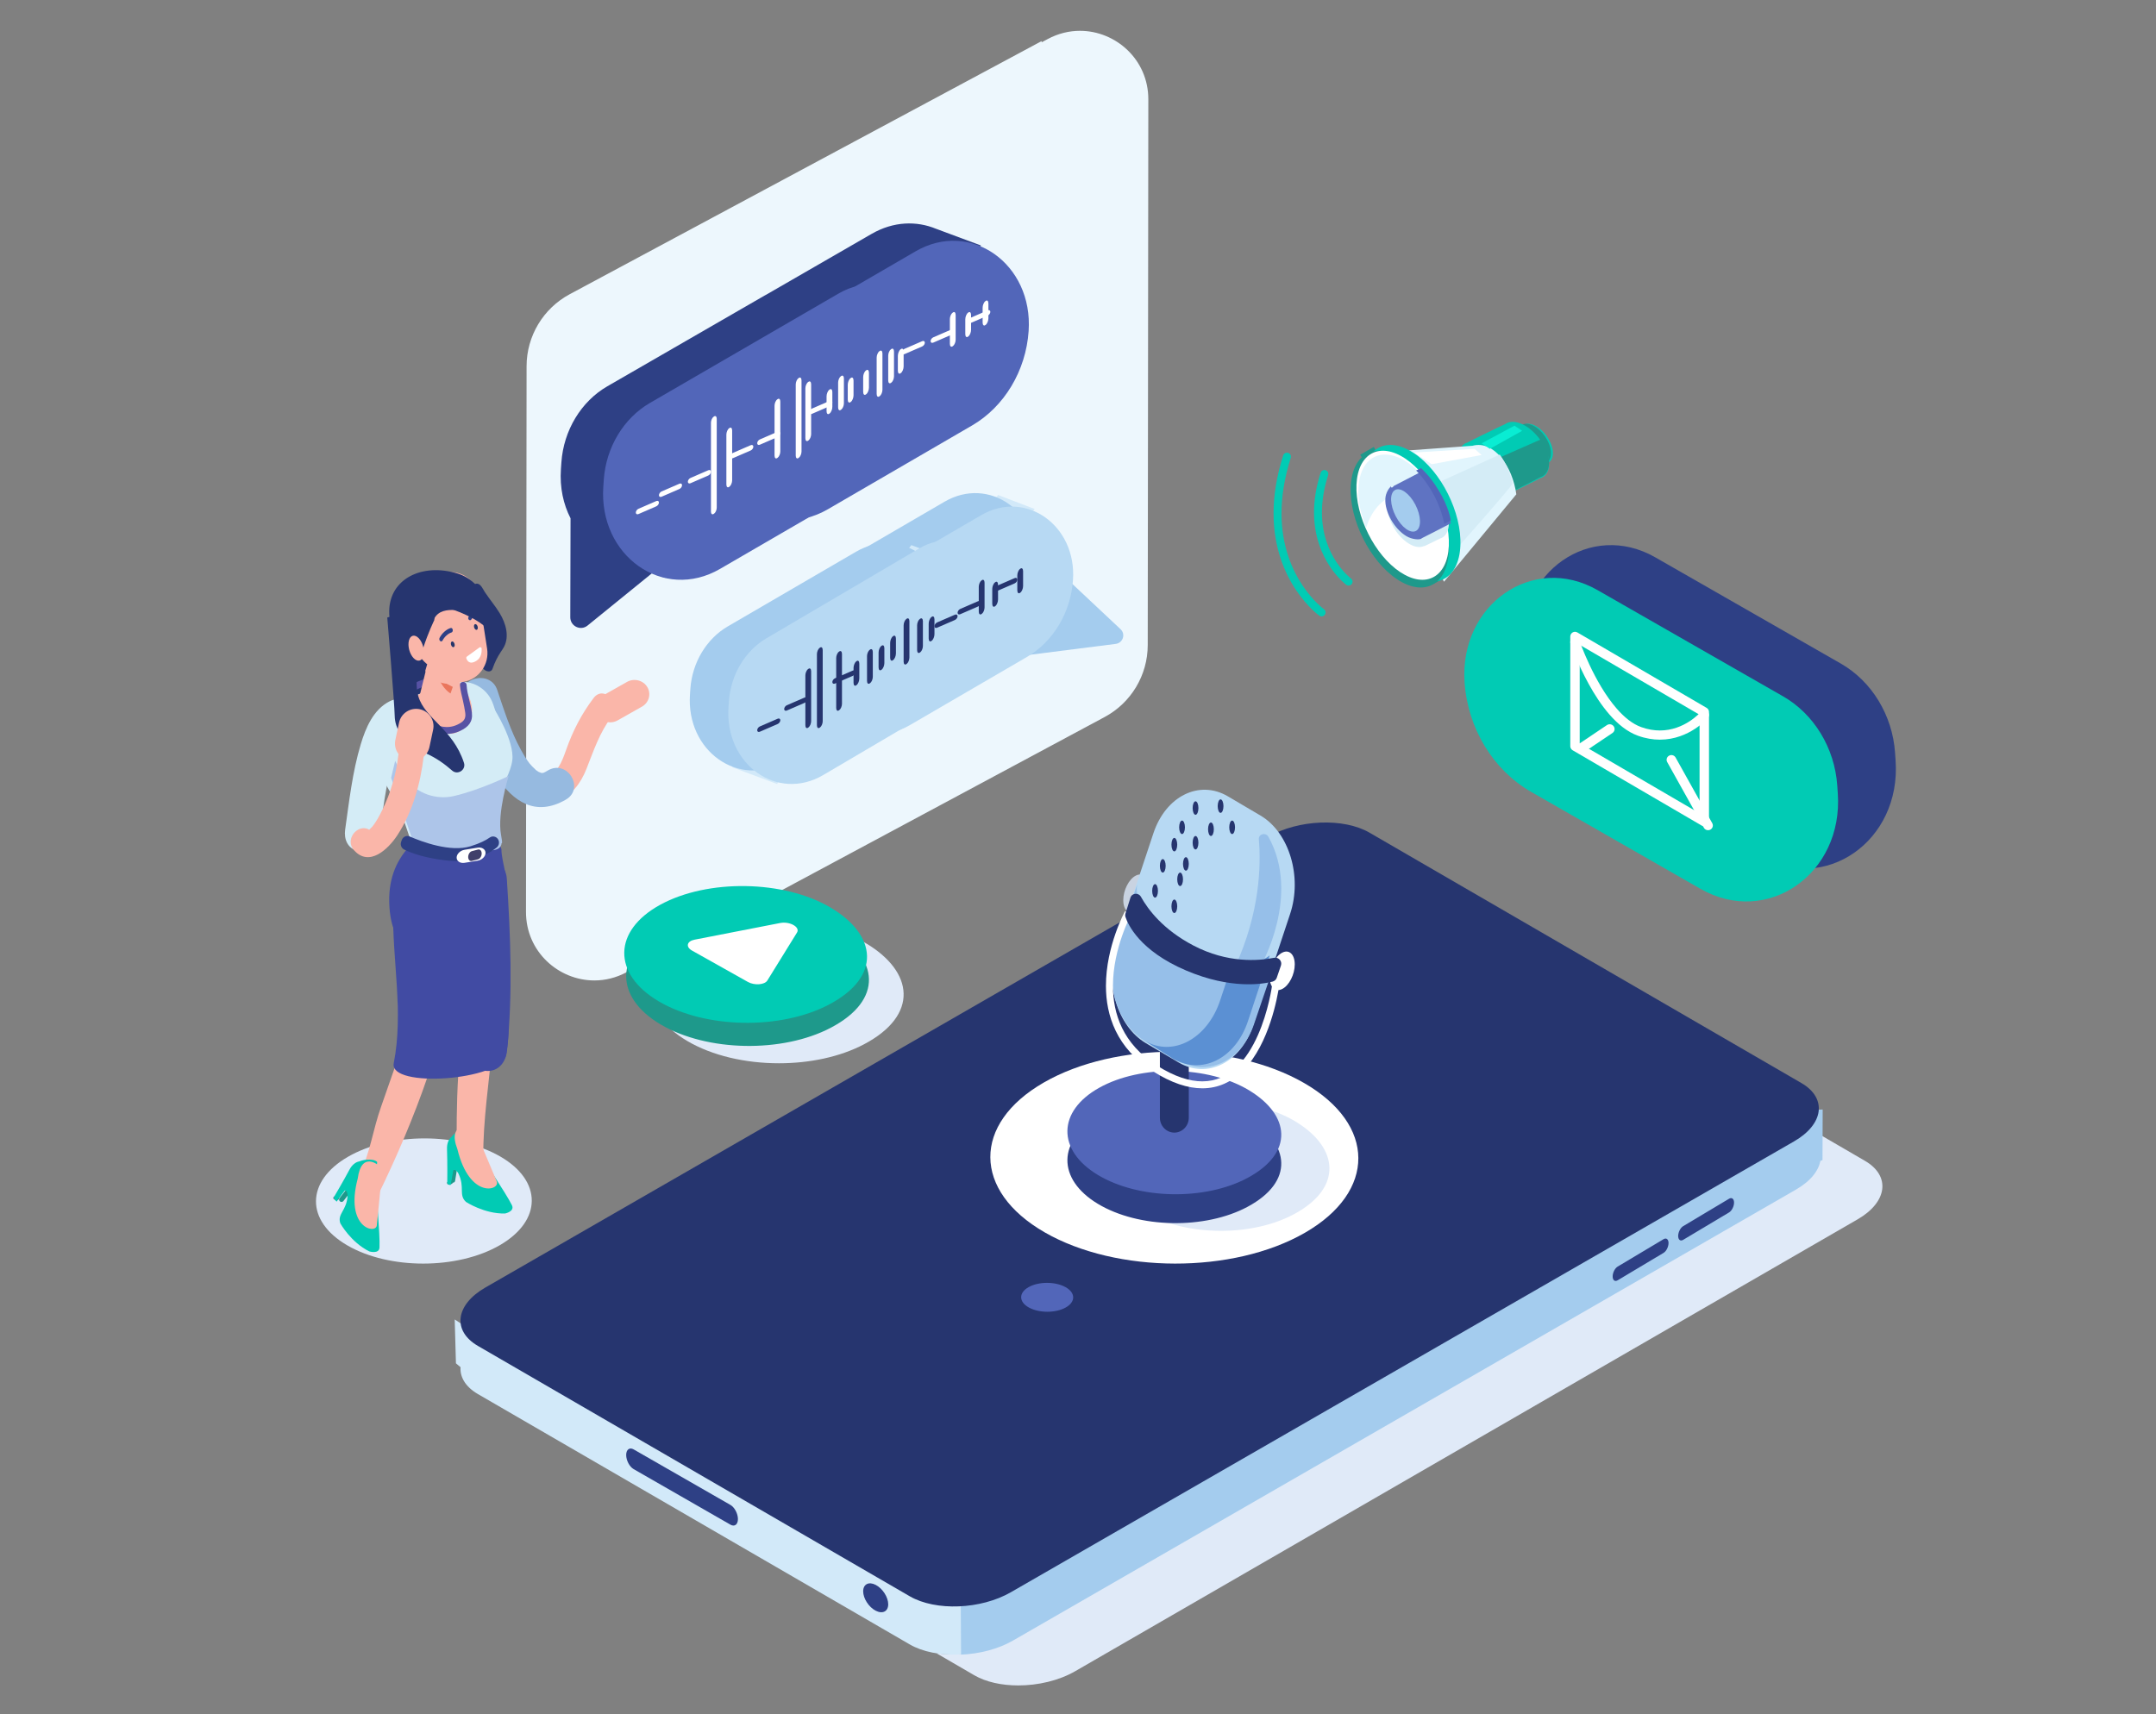<?xml version="1.0" encoding="UTF-8"?>
<svg width="1119px" height="890px" viewBox="0 0 1119 890" version="1.1" xmlns="http://www.w3.org/2000/svg" xmlns:xlink="http://www.w3.org/1999/xlink">
    <rect x="0" y="0" width="1119" height="890" fill="#808080" stroke="none"/>
    <title>AI</title>
    <g id="AI" stroke="none" stroke-width="1" fill="none" fill-rule="evenodd">
        <g id="ai" transform="translate(164, 16)" fill-rule="nonzero">
            <path d="M144.478,0 C125.909,0 108.978,14.913 109,35.555 L109.301,318.881 C109.318,334.508 117.914,348.863 131.678,356.248 L376.627,487.667 L376.627,487.034 L379.805,488.741 C385.256,491.663 390.961,493 396.524,493 C415.087,493 432.02,478.087 432,457.446 L431.694,174.119 C431.684,158.492 423.085,144.137 409.321,136.752 L164.376,5.334 L164.376,5.966 L161.194,4.259 C155.747,1.337 150.041,0 144.478,0" id="path5" fill="#EDF7FD" transform="translate(270.5, 246.5) scale(-1, 1) rotate(-180) translate(-270.5, -246.5)"></path>
            <path d="M660.687,323.888 L748.585,273.555 C783.165,253.751 822.753,281.286 819.849,323.117 L819.562,327.27 C818.207,346.685 807.484,364.306 791.436,373.497 L695.123,428.655 C661.651,447.824 623.325,421.172 626.147,380.682 L626.147,380.682 C627.799,356.829 640.975,335.18 660.687,323.888" id="path6" fill="#2E4085" transform="translate(723, 351) scale(-1, 1) rotate(-180) translate(-723, -351)"></path>
            <path d="M630.696,340.888 L718.584,290.555 C753.164,270.751 792.762,298.286 789.848,340.118 L789.561,344.27 C788.206,363.685 777.494,381.307 761.445,390.498 L665.122,445.655 C631.65,464.824 593.334,438.172 596.146,397.682 L596.146,397.682 C597.808,373.83 610.974,352.18 630.696,340.888" id="path7" fill="#01CBB4" transform="translate(693, 368) scale(-1, 1) rotate(-180) translate(-693, -368)"></path>
            <path d="M364.503,569 C355.945,569 347.765,570.74 341.666,574.289 L322,585.73 C324.605,585.372 327.305,585.193 330.045,585.193 C338.324,585.193 346.962,586.821 354.43,590.014 C354.43,590.015 354.43,590.015 354.44,590.015 C354.766,590.157 355.091,590.301 355.426,590.449 L355.426,590.45 C355.457,590.465 355.487,590.479 355.518,590.493 C355.518,590.494 355.518,590.494 355.528,590.495 C355.558,590.509 355.589,590.524 355.619,590.538 C355.619,590.539 355.619,590.54 355.619,590.541 C355.65,590.554 355.68,590.569 355.711,590.583 C355.721,590.584 355.721,590.585 355.721,590.586 C355.752,590.599 355.782,590.614 355.812,590.628 C355.812,590.629 355.812,590.63 355.823,590.632 C356.046,590.736 356.27,590.842 356.494,590.949 L356.494,590.949 C356.524,590.963 356.554,590.977 356.575,590.991 C356.585,590.994 356.585,590.996 356.595,590.998 C356.626,591.012 356.646,591.026 356.676,591.038 C356.687,591.041 356.687,591.043 356.697,591.046 C356.717,591.058 356.748,591.073 356.778,591.086 C356.778,591.089 356.788,591.091 356.788,591.094 C356.819,591.107 356.849,591.121 356.87,591.134 C356.88,591.136 356.88,591.139 356.89,591.141 C356.91,591.154 356.941,591.169 356.971,591.182 C356.971,591.184 356.981,591.187 356.981,591.19 C357.012,591.203 357.042,591.217 357.073,591.231 C357.073,591.232 357.073,591.233 357.073,591.234 C357.256,591.326 357.449,591.42 357.632,591.514 C357.632,591.517 357.642,591.52 357.642,591.522 C357.673,591.535 357.693,591.546 357.713,591.559 C357.723,591.564 357.734,591.569 357.744,591.574 C357.764,591.585 357.784,591.597 357.815,591.608 C357.825,591.614 357.835,591.619 357.845,591.625 C357.866,591.636 357.886,591.647 357.906,591.659 C357.917,591.664 357.927,591.67 357.937,591.675 C357.957,591.686 357.977,591.698 358.008,591.71 C358.018,591.716 358.028,591.721 358.038,591.726 C358.059,591.737 358.079,591.748 358.099,591.76 C358.11,591.766 358.12,591.773 358.14,591.78 C358.16,591.79 358.181,591.801 358.201,591.812 C358.211,591.818 358.221,591.824 358.232,591.83 C358.252,591.841 358.272,591.852 358.293,591.863 C358.303,591.868 358.313,591.873 358.323,591.878 C358.404,591.923 358.486,591.968 358.567,592.013 C358.577,592.014 358.577,592.015 358.577,592.016 C358.598,592.027 358.618,592.038 358.638,592.049 C358.648,592.057 358.658,592.063 358.679,592.07 C358.699,592.08 358.709,592.09 358.73,592.1 C358.75,592.108 358.76,592.115 358.77,592.122 C358.791,592.132 358.811,592.141 358.821,592.151 C358.841,592.16 358.852,592.168 358.872,592.177 C358.892,592.186 358.902,592.194 358.923,592.204 C358.933,592.213 358.953,592.221 358.963,592.23 C358.984,592.239 358.994,592.247 359.014,592.257 C359.035,592.267 359.045,592.276 359.065,592.284 C359.075,592.293 359.096,592.302 359.116,592.31 C359.126,592.32 359.146,592.329 359.157,592.338 C359.177,592.348 359.187,592.356 359.207,592.365 C359.228,592.375 359.238,592.383 359.258,592.393 C359.268,592.401 359.289,592.411 359.299,592.419 C359.319,592.429 359.339,592.439 359.36,592.448 C359.37,592.457 359.38,592.465 359.4,592.473 C359.421,592.485 359.441,592.497 359.461,592.51 C359.472,592.515 359.482,592.522 359.492,592.527 C359.522,592.545 359.553,592.564 359.583,592.582 L765.687,827.179 C774.174,832.079 778.535,838.366 778.545,844.333 C778.545,848.84 776.075,853.164 771.034,856.573 C771.979,857.363 772.833,858.173 773.605,859 L803.956,841.344 C817.372,833.54 815.665,819.948 800.144,810.985 L394.051,576.389 C385.584,571.502 374.769,569 364.503,569" id="path8" fill="#E0EAF8" transform="translate(567.5, 714) scale(-1, 1) rotate(-180) translate(-567.5, -714)"></path>
            <path d="M370,276 L415.068,281.722 C418.827,282.2 420.343,286.766 417.594,289.344 L380.671,324 L370,276" id="path9" fill="#A4CCEE" transform="translate(394.5, 300) scale(-1, 1) rotate(-180) translate(-394.5, -300)"></path>
            <polyline id="path10" fill="#D2E9F9" transform="translate(317, 303) scale(-1, 1) rotate(-180) translate(-317, -303)" points="373 357.756 354.028 365 261 249.7 284.276 241 373 357.756"></polyline>
            <path d="M350.038,279.957 L289.329,244.605 C265.442,230.694 238.095,250.034 240.105,279.416 L240.304,282.333 C241.237,295.969 248.641,308.347 259.726,314.802 L326.255,353.544 C349.376,367.007 375.848,348.288 373.898,319.848 L373.898,319.848 C372.753,303.095 363.66,287.888 350.038,279.957" id="path11" fill="#A4CCEE" transform="translate(307, 299) scale(-1, 1) rotate(-180) translate(-307, -299)"></path>
            <path d="M369.037,286.957 L308.329,251.604 C284.442,237.694 257.095,257.034 259.105,286.416 L259.304,289.332 C260.237,302.969 267.641,315.346 278.726,321.801 L345.254,360.543 C368.374,374.007 394.848,355.288 392.898,326.849 L392.898,326.849 C391.753,310.095 382.66,294.888 369.037,286.957" id="path12" fill="#B7D9F3" transform="translate(326, 306) scale(-1, 1) rotate(-180) translate(-326, -306)"></path>
            <polyline id="path13" fill="#D2E9F9" transform="translate(272, 329) scale(-1, 1) rotate(-180) translate(-272, -329)" points="328 383.756 309.019 391 216 275.7 239.276 267 328 383.756"></polyline>
            <path d="M304.036,305.957 L243.328,270.605 C219.441,256.694 192.095,276.034 194.105,305.416 L194.303,308.333 C195.237,321.969 202.64,334.347 213.726,340.802 L280.254,379.544 C303.374,393.007 329.844,374.288 327.899,345.848 L327.899,345.848 C326.752,329.095 317.657,313.888 304.036,305.957" id="path14" fill="#A4CCEE" transform="translate(261, 325) scale(-1, 1) rotate(-180) translate(-261, -325)"></path>
            <path d="M323.967,305.373 L263.297,269.652 C239.425,255.597 212.096,275.138 214.104,304.827 L214.303,307.774 C215.236,321.553 222.635,334.059 233.714,340.582 L313.165,387.329 C336.272,400.933 349.758,374.418 347.815,345.681 L347.815,345.681 C346.669,328.753 337.578,313.388 323.967,305.373" id="path15" fill="#B7D9F3" transform="translate(281, 328) scale(-1, 1) rotate(-180) translate(-281, -328)"></path>
            <path d="M72.641,685.225 L72,708 L101,688.945 C101,688.945 92.807,668.299 91.922,669.018 C91.036,669.738 72.641,685.225 72.641,685.225" id="path16" fill="#D2E9F9" transform="translate(86.5, 688.5) scale(-1, 1) rotate(-180) translate(-86.5, -688.5)"></path>
            <path d="M308.197,441.278 L84.052,571.261 C70.626,579.047 72.332,592.608 87.863,601.552 L494.369,835.628 C509.905,844.571 533.378,845.509 546.808,837.722 L770.951,707.74 C784.371,699.954 782.672,686.392 767.135,677.448 L360.626,443.372 C345.099,434.429 321.625,433.491 308.197,441.278" id="path17" fill="#D2E9F9" transform="translate(427.5, 639.5) scale(-1, 1) rotate(-180) translate(-427.5, -639.5)"></path>
            <path d="M334,565.801 L495.492,835.627 C511.021,844.571 534.484,845.509 547.908,837.722 L771.955,707.723 C785.369,699.936 783.671,686.372 768.141,677.428 L361.806,443.322 C354.048,438.849 344.3,436.379 334.816,436 L334,565.801" id="path18" fill="#A4CCEE" transform="translate(557.5, 639.5) scale(-1, 1) rotate(-180) translate(-557.5, -639.5)"></path>
            <polyline id="path19" fill="#A4CCEE" transform="translate(646, 613) scale(-1, 1) rotate(-180) translate(-646, -613)" points="510 600.639 551.52 656.689 782 666 781.908 639.712 529.91 560 510 600.639"></polyline>
            <path d="M297,810.123 C296.994,806.425 294.078,804.94 290.489,806.805 C286.898,808.671 283.994,813.181 284,816.877 C284.006,820.575 286.922,822.06 290.511,820.195 C294.101,818.329 297.005,813.82 297,810.123" id="path20" fill="#2E4085" transform="translate(290.5, 813.5) scale(-1, 1) rotate(-180) translate(-290.5, -813.5)"></path>
            <path d="M308.196,416.277 L84.052,546.261 C70.626,554.047 72.331,567.608 87.863,576.552 L494.37,810.628 C509.896,819.571 533.378,820.509 546.798,812.722 L770.951,682.739 C784.371,674.953 782.672,661.392 767.135,652.447 L360.627,418.372 C345.099,409.429 321.624,408.492 308.196,416.277" id="path21" fill="#26356F" transform="translate(427.5, 614.5) scale(-1, 1) rotate(-180) translate(-427.5, -614.5)"></path>
            <path d="M215.122,736.459 L164.863,765.308 C162.733,766.529 160.996,769.831 161,772.646 L161,772.646 C161.004,775.46 162.75,776.763 164.878,775.541 L215.137,746.693 C217.267,745.472 219.005,742.169 219,739.354 C218.996,736.54 217.251,735.237 215.122,736.459" id="path22" fill="#2E4085" transform="translate(190, 756) scale(-1, 1) rotate(-180) translate(-190, -756)"></path>
            <path d="M709.563,606.316 L733.417,620.566 C734.832,621.411 736,623.704 736,625.662 C736,627.619 734.852,628.529 733.437,627.684 L709.583,613.434 C708.168,612.589 707,610.296 707,608.338 C707,606.381 708.158,605.471 709.563,606.316" id="path23" fill="#2E4085" transform="translate(721.5, 617) scale(-1, 1) rotate(-180) translate(-721.5, -617)"></path>
            <path d="M675.564,627.316 L699.417,641.566 C700.832,642.411 701.99,644.705 702,646.662 C702,648.619 700.842,649.529 699.427,648.684 L675.573,634.435 C674.158,633.589 673,631.296 673,629.338 C672.99,627.38 674.148,626.471 675.564,627.316" id="path24" fill="#2E4085" transform="translate(687.5, 638) scale(-1, 1) rotate(-180) translate(-687.5, -638)"></path>
            <path d="M513.24,545.988 C476.058,524.576 415.596,524.685 378.187,546.231 C340.77,567.777 340.58,602.601 377.764,624.012 C414.935,645.424 475.408,645.315 512.817,623.769 C550.225,602.223 550.421,567.399 513.24,545.988" id="path28" fill="#FFFFFF" transform="translate(445.5, 585) scale(-1, 1) rotate(-180) translate(-445.5, -585)"></path>
            <path d="M389.078,652.18 C383.818,649.26 375.271,649.275 369.979,652.214 C364.698,655.152 364.667,659.9 369.927,662.819 C375.177,665.739 383.723,665.725 389.015,662.787 C394.307,659.849 394.328,655.1 389.078,652.18" id="path32" fill="#5266B9" transform="translate(379.5, 657.5) scale(-1, 1) rotate(-180) translate(-379.5, -657.5)"></path>
            <path d="M144.092,398.62 C137.823,390.329 133.341,381.654 129.868,371.808 C127.387,364.776 125.395,359.704 118.443,356.448 C110.676,352.811 117.42,341.064 125.148,344.684 C132.697,348.22 137.328,354.098 140.39,361.857 C144.175,371.455 147.183,380.649 153.486,388.986 C158.662,395.832 149.326,405.543 144.092,398.62" id="path33" fill="#FAB6A9" transform="translate(135, 372.5) scale(-1, 1) rotate(-180) translate(-135, -372.5)"></path>
            <path d="M171.957,355.321 L171.957,355.321 C169.823,358.853 165.09,360.054 161.438,357.989 L148.801,350.847 C145.153,348.784 143.911,344.209 146.043,340.679 L146.044,340.679 C148.177,337.147 152.91,335.946 156.562,338.011 L169.198,345.153 C172.848,347.216 174.089,351.791 171.957,355.321" id="path34" fill="#FAB6A9" transform="translate(159, 348) scale(-1, 1) rotate(-180) translate(-159, -348)"></path>
            <path d="M55.648,575 C41.376,575 27.134,578.147 16.278,584.447 C-5.523,597.1 -5.411,617.678 16.526,630.41 C27.541,636.802 41.961,640 56.352,640 C70.623,640 84.866,636.853 95.721,630.553 C117.522,617.9 117.412,597.323 95.474,584.591 C84.459,578.199 70.039,575 55.648,575" id="path35" fill="#E0EAF8" transform="translate(56, 607.5) scale(-1, 1) rotate(-180) translate(-56, -607.5)"></path>
            <path d="M69.357,597.045 L70.299,597.311 C70.836,597.463 71.127,597.958 70.947,598.41 C70.766,598.861 70.179,599.107 69.643,598.955 L68.701,598.688 C68.164,598.536 67.873,598.042 68.053,597.59 L68.053,597.59 C68.234,597.138 68.821,596.893 69.357,597.045" id="path36" fill="#1e998b" transform="translate(69.5, 598) scale(-1, 1) rotate(-180) translate(-69.5, -598)"></path>
            <path d="M72.2,591.912 L72.986,596.75 C73.082,597.337 72.667,597.894 72.066,597.987 C71.465,598.08 70.895,597.676 70.8,597.088 L70.014,592.25 C69.918,591.663 70.332,591.106 70.933,591.013 C71.534,590.92 72.105,591.324 72.2,591.912" id="path37" fill="#1e998b" transform="translate(71.5, 594.5) scale(-1, 1) rotate(-180) translate(-71.5, -594.5)"></path>
            <path d="M68.008,603.412 C68.269,596.429 68.142,586.131 68.142,586.131 C68.412,585.003 69.042,584.66 69.926,584.871 L71.266,592.374 C71.731,593.376 73.357,591.95 73.946,590.718 C77.434,583.425 73.875,579.754 77.837,576.028 C77.837,576.028 87.429,569.73 98.133,570.009 C98.133,570.009 103.316,571.046 101.681,574.349 C98.463,580.847 85.745,599.514 83.362,603.809 L82.589,604.194 L78.503,613.802 C76.528,614.723 72.18,612.27 70.263,609.685 C68.829,608.564 67.901,606.311 68.008,603.412" id="path38" fill="#01CBB4" transform="translate(85, 592) scale(-1, 1) rotate(-180) translate(-85, -592)"></path>
            <path d="M79.925,600.789 L83.823,596.281 C83.823,596.281 92.285,576.521 93.856,572.592 C95.679,568.03 79.762,563.245 73.405,589.385 C68.002,603.515 79.925,600.789 79.925,600.789" id="path39" fill="#FAB6A9" transform="translate(83, 585) scale(-1, 1) rotate(-180) translate(-83, -585)"></path>
            <path d="M79.081,580.437 C79.506,551.433 77.474,523.066 74.771,494.158 C73.242,477.793 73,463.249 73,449.093 C73,437.771 87.063,428.903 86.872,440.308 C86.6,456.517 89.832,479.094 91.511,496.524 C94.333,525.826 97.39,551.032 96.959,580.437 C96.793,591.838 78.914,591.871 79.081,580.437" id="path40" fill="#FAB6A9" transform="translate(85, 512) scale(-1, 1) rotate(-180) translate(-85, -512)"></path>
            <path d="M79.029,529.866 C80.993,500.1 82.176,470.276 79.143,440.541 C78.566,434.872 84.156,430 89.148,430 C95.038,430 98.573,434.856 99.153,440.541 C102.186,470.276 101.002,500.101 99.038,529.866 C98.15,543.326 78.134,543.43 79.029,529.866" id="path41" fill="#414BA3" transform="translate(90, 485) scale(-1, 1) rotate(-180) translate(-90, -485)"></path>
            <path d="M95.329,339.704 C98.546,334.414 100.467,327.678 97.596,322.206 C97.069,321.2 96.398,320.275 95.772,319.324 C94.137,316.834 92.812,314.156 91.835,311.363 C91.667,310.883 91.5,310.382 91.144,310.01 C90.321,309.152 88.815,309.331 87.817,309.992 C86.82,310.653 86.146,311.67 85.305,312.509 C82.801,315.01 46.927,284.69 44.372,287.141 C40.911,290.463 42.216,335.535 42.359,340.248 C42.543,346.258 73.593,344.14 77.717,348.64 C78.524,349.522 79.456,350.305 80.139,351.279 L80.139,351.279 C81.13,352.693 81.748,355.416 83.953,354.946 C85.722,354.569 86.842,351.818 87.686,350.542 C90.126,346.858 93.032,343.479 95.329,339.704" id="path42" fill="#26356F" transform="translate(70.5, 321) scale(-1, 1) rotate(-180) translate(-70.5, -321)"></path>
            <path d="M45.996,334.534 C52.322,341.083 64.568,343.608 73.297,343.486 C75.567,343.454 75.568,346.963 73.297,346.995 C63.553,347.131 50.524,344.286 43.501,337.014 C41.928,335.386 44.42,332.901 45.996,334.534" id="path43" fill="#5752A4" transform="translate(59, 340.5) scale(-1, 1) rotate(-180) translate(-59, -340.5)"></path>
            <path d="M76.501,392.199 C83.245,372.296 98.106,321.769 129.628,339.836 C139.7,345.607 130.56,360.87 120.45,355.075 C118.38,353.889 117.95,353.384 116.218,353.909 C118.333,353.268 115.417,354.317 115.417,354.317 C116.948,353.358 114.05,355.278 113.807,355.462 C114.797,354.712 112.365,356.952 112.124,357.203 C111.941,357.393 110.544,359.03 110.909,358.568 C109.166,360.774 107.732,363.25 106.386,365.697 C100.971,375.545 97.617,386.328 94.039,396.891 C90.398,407.632 72.831,403.032 76.501,392.199" id="path44" fill="#96BAE0" transform="translate(105, 369.5) scale(-1, 1) rotate(-180) translate(-105, -369.5)"></path>
            <path d="M43.209,600.45 C42.197,581.875 42.273,563.242 42.599,544.647 C42.724,537.607 42.898,530.568 43.125,523.531 C43.189,521.559 43.168,519.557 43.331,517.59 C43.594,514.426 42.798,517.528 43.672,518.025 C42.288,517.238 41.013,510.157 40.516,508.709 C38.343,502.359 36.134,496.023 33.878,489.702 C29.345,477.009 28.356,465.985 22.409,453.869 C17.397,443.656 26.982,432.888 32.017,443.148 C41.781,463.042 50.898,484.436 58.046,505.378 C59.533,509.733 61.069,513.502 60.998,518.121 C60.841,528.323 60.369,538.524 60.22,548.729 C59.97,565.966 59.958,583.232 60.896,600.45 C61.518,611.867 43.829,611.833 43.209,600.45" id="path45" fill="#FAB6A9" transform="translate(41, 524) scale(-1, 1) rotate(-180) translate(-41, -524)"></path>
            <path d="M38.15,427.753 C39.925,403.217 55.658,400.743 71.538,409.888 C81.338,415.532 94.236,423.091 98.248,434.288 C100.737,441.232 96.249,451.132 96.249,458.133 C96.249,458.133 87.416,485.261 71.538,476.117 C55.658,466.972 36.089,456.242 38.15,427.753" id="path46" fill="#414BA3" transform="translate(68.5, 441.5) scale(-1, 1) rotate(-180) translate(-68.5, -441.5)"></path>
            <path d="M92.479,428 C92.479,428 103.118,411.375 101.903,401.346 C101.13,394.964 96.502,387.789 95.825,385.746 C90.289,369.024 93.347,363.961 92.749,359.333 C92.749,359.333 89.06,343.43 49.579,358.463 L33,406.903 L92.479,428" id="path47" fill="#D4ECF6" transform="translate(67.5, 390) scale(-1, 1) rotate(-180) translate(-67.5, -390)"></path>
            <path d="M32.964,377.714 C31.491,378.611 31.126,381.009 31.126,381.009 C30.107,389.76 25.263,393.735 34.85,408.714 C36.391,411.122 57.36,421.914 73.122,424.743 C80.761,426.113 88.314,421.891 91.397,414.816 C93.199,410.678 94.945,402.495 94.945,402.492 C95.695,386.423 88.528,407.522 87.39,398.649 C87.428,398.864 87.484,399.081 87.515,399.294 C87.515,399.294 85.562,384.306 84.08,372.701 C83.164,365.463 82.514,360.226 82.453,359.491 L82.448,359.401 L55.114,338 L40.728,363.794 L32.964,377.714" id="path48" fill="#D4ECF6" transform="translate(62, 381.5) scale(-1, 1) rotate(-180) translate(-62, -381.5)"></path>
            <path d="M74.327,365 C74.327,365 88.041,350.725 76.149,340.606 C64.255,330.487 44,353.103 44,353.103 C54.634,359.813 64.855,364.368 74.327,365" id="path49" fill="#FAB6A9" transform="translate(62.5, 351.5) scale(-1, 1) rotate(-180) translate(-62.5, -351.5)"></path>
            <path d="M69.22,323.32 L76,351 L59.6,345.507 L54.085,322.905 C52.908,319.22 64.314,309.184 69.22,323.32" id="path50" fill="#FAB6A9" transform="translate(65, 333.5) scale(-1, 1) rotate(-180) translate(-65, -333.5)"></path>
            <path d="M71,340.392 L64,344 C64,344 66.383,338.964 69.847,337 L71,340.392" id="path51" fill="#EA765D" transform="translate(67.5, 340.5) scale(-1, 1) rotate(-180) translate(-67.5, -340.5)"></path>
            <path d="M9.836,605.173 L10.802,605.015 C11.353,604.925 11.884,605.259 11.984,605.757 C12.083,606.255 11.714,606.737 11.164,606.827 L10.198,606.985 C9.648,607.075 9.116,606.741 9.016,606.243 C8.917,605.744 9.286,605.263 9.836,605.173" id="path52" fill="#BC2A73" transform="translate(10.5, 606) scale(-1, 1) rotate(-180) translate(-10.5, -606)"></path>
            <path d="M14.245,601.483 L17.737,605.977 C18.161,606.522 18.062,607.314 17.517,607.737 C16.972,608.161 16.179,608.062 15.755,607.517 L12.263,603.023 C11.839,602.478 11.938,601.686 12.483,601.263 C13.028,600.839 13.821,600.938 14.245,601.483" id="path53" fill="#1e998b" transform="translate(15, 604.5) scale(-1, 1) rotate(-180) translate(-15, -604.5)"></path>
            <path d="M17.368,628.754 C14.169,622.696 9,614 9,614 L10.699,612.156 L14.836,617.853 C15.74,618.489 16.483,616.52 16.401,615.198 C15.913,607.373 10.955,605.909 12.639,600.895 C12.639,600.895 18.055,591.073 27.687,586.327 C27.687,586.327 32.792,584.795 32.964,588.365 C33.301,595.388 31.184,617.182 31.18,621.942 L30.683,622.63 L31.777,632.702 C30.477,634.403 25.416,634.344 22.447,633.038 C20.624,632.754 18.695,631.269 17.368,628.754" id="path54" fill="#01CBB4" transform="translate(21, 610) scale(-1, 1) rotate(-180) translate(-21, -610)"></path>
            <path d="M32.727,619.786 L34,614.03 C34,614.03 32.06,592.96 31.576,588.824 C31.014,584.023 14.878,587.58 21.663,613.123 C23.616,627.878 32.727,619.786 32.727,619.786" id="path55" fill="#FAB6A9" transform="translate(27, 604.5) scale(-1, 1) rotate(-180) translate(-27, -604.5)"></path>
            <path d="M41.104,427 C42.417,424.029 44.29,420.974 46.537,417.918 C52.32,410.055 62.296,406.517 71.825,408.786 C85.816,412.117 100,419.175 100,419.175 C100,419.175 93.942,399.836 96.055,388.565 C97.035,383.339 96.331,384.305 96.331,384.305 C96.033,379.311 87.749,380.681 87.749,380.681 C70.037,375.21 50.477,384.843 50.477,384.843 L39,418.23 L41.104,427" id="path56" fill="#ADC5E9" transform="translate(69.5, 403) scale(-1, 1) rotate(-180) translate(-69.5, -403)"></path>
            <path d="M94.949,428.127 L94.949,428.127 C95.157,426.949 94.72,425.758 93.808,425.022 C90.517,422.367 81.713,416.714 67.878,418.265 C56.035,419.593 49.103,422.284 45.765,423.956 C44.326,424.676 43.639,426.394 44.189,427.947 L44.526,428.898 C45.132,430.609 46.989,431.457 48.612,430.75 C54.873,428.023 69.781,422.419 80.247,425.667 C85.073,427.165 88.176,428.757 90.17,430.185 C92.011,431.503 94.543,430.407 94.949,428.127" id="path57" fill="#2E4085" transform="translate(69.5, 424.5) scale(-1, 1) rotate(-180) translate(-69.5, -424.5)"></path>
            <path d="M77.104,424.065 L83.896,425.17 C86.153,425.538 88,427.36 88,429.22 C88,431.081 86.153,432.302 83.896,431.935 L77.104,430.83 C74.847,430.462 73,428.64 73,426.78 C73,424.919 74.847,423.698 77.104,424.065" id="path58" fill="#FFFFFF" transform="translate(80.5, 428) scale(-1, 1) rotate(-180) translate(-80.5, -428)"></path>
            <path d="M80.915,425.049 L84.085,425.878 C85.138,426.154 86,427.521 86,428.916 C86,430.311 85.138,431.226 84.085,430.951 L80.915,430.122 C79.862,429.846 79,428.479 79,427.084 C79,425.689 79.862,424.774 80.915,425.049" id="path59" fill="#403F6A" transform="translate(82.5, 428) scale(-1, 1) rotate(-180) translate(-82.5, -428)"></path>
            <path d="M74.734,363.308 C74.887,360.589 75.74,357.843 76.292,355.191 C76.724,353.112 77.204,351.015 77.478,348.907 C77.9,345.661 76.581,344.332 73.467,342.831 C63.334,337.95 52.811,348.208 45.968,354.71 C44.348,356.249 41.911,353.768 43.536,352.224 C51.567,344.595 62.979,333.994 74.823,339.548 C79.07,341.539 81.483,344.237 80.919,348.956 C80.346,353.75 78.443,358.504 78.172,363.308 C78.046,365.557 74.607,365.571 74.734,363.308" id="path60" fill="#5752A4" transform="translate(62, 351.5) scale(-1, 1) rotate(-180) translate(-62, -351.5)"></path>
            <path d="M71.319,281.187 L76.534,282.03 C84.565,283.331 90.093,291.091 88.817,299.275 L84.604,326.297 C83.327,334.482 75.712,340.113 67.68,338.813 L62.466,337.97 C54.434,336.669 48.907,328.909 50.183,320.725 L54.396,293.703 C55.672,285.518 63.288,279.887 71.319,281.187" id="path61" fill="#FAB6A9" transform="translate(69.5, 310) scale(-1, 1) rotate(-180) translate(-69.5, -310)"></path>
            <path d="M61.363,307.853 C65.855,316.186 78.45,309.685 83.9,313.057 C89.815,316.718 86.375,322.798 81.014,327.214 C78.134,329.585 74.714,331.393 68.375,332.471 C50.626,335.491 35.385,325.4 38.378,306.78 C38.378,306.78 40.846,280.884 56.503,280 L57.721,284.158 C57.721,284.158 47.307,291.881 55.384,299.095 C57.27,300.779 57.361,300.836 56.564,303.874 C55.759,306.948 59.852,305.05 61.363,307.853" id="path62" fill="#26356F" transform="translate(62.5, 306.5) scale(-1, 1) rotate(-180) translate(-62.5, -306.5)"></path>
            <path d="M84.843,327.863 L78.324,323.126 C78.056,322.931 77.931,322.567 78.038,322.238 C78.421,321.061 79.682,318.666 83.294,320.955 C85.824,322.56 86.076,325.549 85.985,327.268 C85.952,327.875 85.311,328.203 84.843,327.863" id="path63" fill="#FFFFFF" transform="translate(82, 324) scale(-1, 1) rotate(-180) translate(-82, -324)"></path>
            <path d="M70.069,318.357 C70.269,317.532 70.849,316.928 71.363,317.007 C71.878,317.086 72.132,317.819 71.932,318.643 C71.731,319.468 71.151,320.072 70.636,319.993 C70.122,319.914 69.868,319.181 70.069,318.357" id="path64" fill="#26366A" transform="translate(71, 318.5) scale(-1, 1) rotate(-180) translate(-71, -318.5)"></path>
            <path d="M82.069,309.357 C82.27,308.532 82.848,307.928 83.363,308.007 C83.877,308.086 84.132,308.818 83.931,309.643 C83.73,310.468 83.151,311.071 82.637,310.993 C82.123,310.914 81.868,310.181 82.069,309.357" id="path65" fill="#26366A" transform="translate(83, 309.5) scale(-1, 1) rotate(-180) translate(-83, -309.5)"></path>
            <path d="M70.27,314.614 C68.605,314.159 66.636,312.352 65.717,310.53 C65.061,309.228 63.502,310.575 64.158,311.873 C65.344,314.225 67.769,316.384 69.913,316.97 C71.098,317.293 71.455,314.937 70.27,314.614" id="path66" fill="#2E4085" transform="translate(67.5, 313.5) scale(-1, 1) rotate(-180) translate(-67.5, -313.5)"></path>
            <path d="M85.29,303.788 C83.679,303.517 81.661,302.069 80.678,300.454 C79.979,299.308 78.48,300.557 79.183,301.709 C80.449,303.787 82.859,305.636 84.947,305.988 C86.093,306.182 86.443,303.983 85.29,303.788" id="path67" fill="#2E4085" transform="translate(82.5, 303) scale(-1, 1) rotate(-180) translate(-82.5, -303)"></path>
            <path d="M40.025,527.941 C39.569,501.298 45.564,474.473 40.36,448.029 C37.766,434.856 96.018,439.037 98.624,452.276 C104.253,480.879 90.761,508.714 91.253,537.475 C91.483,550.965 40.256,541.433 40.025,527.941" id="path68" fill="#414BA3" transform="translate(70, 492) scale(-1, 1) rotate(-180) translate(-70, -492)"></path>
            <path d="M92.159,290 C92.159,290 90.187,298.652 66.716,305.998 C43.243,313.345 65.651,306.34 65.651,306.34 L85.785,315 C85.785,315 95.932,307.319 92.159,290" id="path69" fill="#26356F" transform="translate(74.5, 302.5) scale(-1, 1) rotate(-180) translate(-74.5, -302.5)"></path>
            <path d="M38.283,424.943 C29.773,420.683 25.773,411.07 23.225,402.575 C18.917,388.214 17.218,373.018 15.132,358.234 C14.461,353.472 16.308,348.663 21.458,347.27 C25.691,346.126 31.921,348.697 32.599,353.496 C34.534,367.219 36.251,381.142 39.781,394.58 C40.843,398.62 42.27,402.938 43.567,405.31 C43.998,406.098 44.47,406.855 44.962,407.607 C45.996,409.185 43.987,406.526 45.28,407.983 C45.707,408.465 46.194,408.896 46.687,409.311 C44.838,407.755 46.86,409.268 47.425,409.551 C57.817,414.754 48.661,430.139 38.283,424.943" id="path70" fill="#D4ECF6" transform="translate(33.5, 386.5) scale(-1, 1) rotate(-180) translate(-33.5, -386.5)"></path>
            <path d="M61.387,376.038 C61.387,376.038 48.859,350.652 53.133,336.469 C56.667,324.745 71.032,319.643 76.799,302.011 C77.999,298.342 73.551,295.414 70.666,297.958 C67.038,301.158 62.436,304.534 57.249,306.797 C44.57,312.332 40.957,320.149 40.86,326.369 C40.763,332.59 37,377.41 37,377.41 L62.232,385 L61.387,376.038" id="path71" fill="#26356F" transform="translate(57, 341) scale(-1, 1) rotate(-180) translate(-57, -341)"></path>
            <path d="M48.166,352.193 L48.166,352.193 C53.028,351.174 57.847,354.288 58.875,359.113 L60.805,368.176 C61.833,373.003 58.696,377.787 53.834,378.806 L53.834,378.806 C48.972,379.827 44.153,376.713 43.125,371.888 L41.195,362.824 C40.167,357.997 43.304,353.214 48.166,352.193" id="path72" fill="#FAB6A9" transform="translate(51, 365.5) scale(-1, 1) rotate(-180) translate(-51, -365.5)"></path>
            <path d="M51.38,314.698 C53.561,313.082 55.608,314.368 55.951,317.573 C56.293,320.778 54.803,324.686 52.62,326.302 C50.439,327.918 48.392,326.632 48.049,323.427 C47.707,320.222 49.197,316.314 51.38,314.698" id="path73" fill="#FAB6A9" transform="translate(52, 320.5) scale(-1, 1) rotate(-180) translate(-52, -320.5)"></path>
            <path d="M19.781,373.547 C27.744,364.719 37.576,374.3 42.198,381.335 C50.175,393.474 54.289,408.372 55.948,422.669 C56.931,431.146 43.681,431.075 42.706,422.669 C41.597,413.106 38.788,403.429 34.551,394.787 C33.017,391.658 31.34,388.386 29.098,385.697 C28.948,385.517 26.707,383.315 26.705,383.322 C26.651,383.515 30.915,380.978 29.145,382.941 C23.414,389.295 14.072,379.875 19.781,373.547" id="path74" fill="#FAB6A9" transform="translate(37, 399.5) scale(-1, 1) rotate(-180) translate(-37, -399.5)"></path>
            <path d="M240.288,462 C223.007,462.001 205.673,465.893 192.575,473.639 C167.468,488.488 167.863,511.891 193.457,525.91 C205.773,532.656 221.677,536 237.665,536 C254.902,536 272.236,532.111 285.262,524.407 C310.369,509.558 313.06,486.936 284.405,471.84 C271.935,465.27 256.134,461.999 240.288,462" id="path75" fill="#E0EAF8" transform="translate(239.5, 499) scale(-1, 1) rotate(-180) translate(-239.5, -499)"></path>
            <path d="M268.015,515.877 C243.866,530.125 204.332,530.77 179.715,517.32 C155.097,503.868 154.717,481.414 178.866,467.167 C203.016,452.919 242.117,452.263 267.191,465.441 C294.752,479.926 292.165,501.63 268.015,515.877" id="path76" fill="#1E998B" transform="translate(224, 491.5) scale(-1, 1) rotate(-180) translate(-224, -491.5)"></path>
            <path d="M267.015,503.877 C242.866,518.125 203.333,518.77 178.715,505.32 C154.096,491.868 153.717,469.414 177.866,455.167 C202.015,440.92 241.117,440.262 266.19,453.441 C293.753,467.926 291.164,489.63 267.015,503.877" id="path77" fill="#01CBB4" transform="translate(223, 479.5) scale(-1, 1) rotate(-180) translate(-223, -479.5)"></path>
            <path d="M469.687,556 C454.651,556 439.565,559.524 428.165,566.539 C406.311,579.983 406.664,601.171 428.93,613.864 C439.656,619.972 453.493,623 467.401,623 C482.406,623 497.492,619.478 508.822,612.504 C530.675,599.058 533.012,578.578 508.077,564.908 C497.23,558.961 483.474,556 469.687,556" id="path78" fill="#E0EAF8" transform="translate(469, 589.5) scale(-1, 1) rotate(-180) translate(-469, -589.5)"></path>
            <path d="M484.279,608.974 C462.999,621.817 428.174,622.399 406.481,610.274 C384.799,598.149 384.468,577.909 405.738,565.066 C427.017,552.224 461.461,551.631 483.546,563.51 C507.83,576.567 505.548,596.131 484.279,608.974" id="path79" fill="#2E4085" transform="translate(445.5, 587) scale(-1, 1) rotate(-180) translate(-445.5, -587)"></path>
            <path d="M484.27,593.974 C463.002,606.817 428.177,607.399 406.485,595.274 C384.803,583.149 384.462,562.908 405.741,550.067 C427.01,537.224 461.463,536.631 483.548,548.509 C507.831,561.566 505.549,581.131 484.27,593.974" id="path80" fill="#5266B9" transform="translate(445.5, 572) scale(-1, 1) rotate(-180) translate(-445.5, -572)"></path>
            <path d="M445.5,504 L445.5,504 C441.373,504 438,507.486 438,511.747 L438,564.253 C438,568.514 441.373,572 445.5,572 C449.627,572 453,568.514 453,564.253 L453,511.747 C453,507.486 449.627,504 445.5,504" id="path81" fill="#26356F" transform="translate(445.5, 538) scale(-1, 1) rotate(-180) translate(-445.5, -538)"></path>
            <path d="M432,451.322 C432,446.114 429.084,440.405 425.5,438.57 C421.905,436.737 419,439.471 419,444.678 C419,449.887 421.905,455.594 425.5,457.429 C429.084,459.264 432,456.529 432,451.322" id="path82" fill="#C9D3E1" transform="translate(425.5, 448) scale(-1, 1) rotate(-180) translate(-425.5, -448)"></path>
            <path d="M447.702,397.422 L430.739,407.422 C415.894,416.177 408.983,439.139 415.397,458.447 L434.63,516.391 C441.044,535.699 458.443,544.334 473.298,535.578 L490.261,525.578 C505.106,516.823 512.017,493.861 505.603,474.553 L486.37,416.609 C479.956,397.301 462.557,388.666 447.702,397.422" id="path83" fill="#B7D9F3" transform="translate(460.5, 466.5) scale(-1, 1) rotate(-180) translate(-460.5, -466.5)"></path>
            <path d="M447.909,446.353 L430.844,456.152 C415.911,464.731 408.959,487.231 415.411,506.15 L426.267,538 C421.823,518.709 473.189,479.397 498,497.99 L486.807,465.154 C480.355,446.235 462.852,437.774 447.909,446.353" id="path84" fill="#96BFE9" transform="translate(455.5, 490.5) scale(-1, 1) rotate(-180) translate(-455.5, -490.5)"></path>
            <path d="M475.408,532.153 L469.287,513.662 C462.797,494.05 445.03,483.851 430,492.743 L444.63,483.476 C459.66,474.583 477.253,483.353 483.743,502.964 L495,537 C489.474,532.734 482.646,531.414 475.408,532.153" id="path85" fill="#5B90D3" transform="translate(462.5, 508.5) scale(-1, 1) rotate(-180) translate(-462.5, -508.5)"></path>
            <path d="M508,491.322 C508,486.114 505.093,480.405 501.495,478.57 C497.907,476.737 495,479.471 495,484.678 C495,489.887 497.907,495.594 501.495,497.429 C505.093,499.264 508,496.529 508,491.322" id="path86" fill="#FFFFFF" transform="translate(501.5, 488) scale(-1, 1) rotate(-180) translate(-501.5, -488)"></path>
            <path d="M496.385,511.453 C496.385,511.452 496.385,511.413 496.365,511.32 C496.183,509.877 494.35,496.924 488.832,484.519 C486.078,478.317 482.403,472.271 477.675,467.855 C475.305,465.644 472.683,463.837 469.757,462.58 C466.841,461.325 463.621,460.611 460.017,460.61 C453.507,460.608 445.67,462.957 436.274,468.941 C427.425,474.584 421.816,481.276 418.363,488.36 C414.921,495.443 413.645,502.952 413.645,510.191 C413.635,520.027 416.014,529.339 418.394,536.167 C419.588,539.581 420.773,542.376 421.664,544.307 C422.109,545.273 422.474,546.023 422.737,546.529 C422.859,546.782 422.96,546.972 423.031,547.098 L423.102,547.238 L423.122,547.277 L419.922,549 C419.892,548.936 417.422,544.43 414.951,537.346 C412.481,530.261 410,520.599 410,510.191 C410,502.538 411.347,494.468 415.083,486.792 C418.809,479.118 424.934,471.87 434.3,465.905 C444.09,459.667 452.605,457.001 460.017,457 C464.239,456.998 468.097,457.877 471.539,459.411 C477.563,462.101 482.322,466.749 486.068,472.103 C491.698,480.145 495.14,489.836 497.226,497.541 C499.301,505.244 500,510.963 500,511.022 L496.385,511.453" id="path87" fill="#FFFFFF" transform="translate(455, 503) scale(-1, 1) rotate(-180) translate(-455, -503)"></path>
            <path d="M437,446.5 C437,444.568 436.327,443 435.5,443 C434.673,443 434,444.568 434,446.5 C434,448.432 434.673,450 435.5,450 C436.327,450 437,448.432 437,446.5" id="path88" fill="#26356F" transform="translate(435.5, 446.5) scale(-1, 1) rotate(-180) translate(-435.5, -446.5)"></path>
            <path d="M441,433.5 C441,431.567 440.328,430 439.496,430 C438.672,430 438,431.567 438,433.5 C438,435.433 438.672,437 439.496,437 C440.328,437 441,435.433 441,433.5" id="path89" fill="#26356F" transform="translate(439.5, 433.5) scale(-1, 1) rotate(-180) translate(-439.5, -433.5)"></path>
            <path d="M447,422.5 C447,420.567 446.327,419 445.5,419 C444.666,419 444,420.567 444,422.5 C444,424.432 444.666,426 445.5,426 C446.327,426 447,424.432 447,422.5" id="path90" fill="#26356F" transform="translate(445.5, 422.5) scale(-1, 1) rotate(-180) translate(-445.5, -422.5)"></path>
            <path d="M451,413.5 C451,411.567 450.334,410 449.5,410 C448.673,410 448,411.567 448,413.5 C448,415.433 448.673,417 449.5,417 C450.334,417 451,415.433 451,413.5" id="path91" fill="#26356F" transform="translate(449.5, 413.5) scale(-1, 1) rotate(-180) translate(-449.5, -413.5)"></path>
            <path d="M458,403.5 C458,401.568 457.334,400 456.5,400 C455.673,400 455,401.568 455,403.5 C455,405.433 455.673,407 456.5,407 C457.334,407 458,405.433 458,403.5" id="path92" fill="#26356F" transform="translate(456.5, 403.5) scale(-1, 1) rotate(-180) translate(-456.5, -403.5)"></path>
            <path d="M471,402.5 C471,400.568 470.327,399 469.5,399 C468.673,399 468,400.568 468,402.5 C468,404.433 468.673,406 469.5,406 C470.327,406 471,404.433 471,402.5" id="path93" fill="#26356F" transform="translate(469.5, 402.5) scale(-1, 1) rotate(-180) translate(-469.5, -402.5)"></path>
            <path d="M447,454.5 C447,452.567 446.327,451 445.5,451 C444.666,451 444,452.567 444,454.5 C444,456.433 444.666,458 445.5,458 C446.327,458 447,456.433 447,454.5" id="path94" fill="#26356F" transform="translate(445.5, 454.5) scale(-1, 1) rotate(-180) translate(-445.5, -454.5)"></path>
            <path d="M450,440.5 C450,438.568 449.334,437 448.5,437 C447.673,437 447,438.568 447,440.5 C447,442.432 447.673,444 448.5,444 C449.334,444 450,442.432 450,440.5" id="path95" fill="#26356F" transform="translate(448.5, 440.5) scale(-1, 1) rotate(-180) translate(-448.5, -440.5)"></path>
            <path d="M453,432.5 C453,430.568 452.328,429 451.504,429 C450.672,429 450,430.568 450,432.5 C450,434.433 450.672,436 451.504,436 C452.328,436 453,434.433 453,432.5" id="path96" fill="#26356F" transform="translate(451.5, 432.5) scale(-1, 1) rotate(-180) translate(-451.5, -432.5)"></path>
            <path d="M458,421.5 C458,419.568 457.327,418 456.5,418 C455.673,418 455,419.568 455,421.5 C455,423.432 455.673,425 456.5,425 C457.327,425 458,423.432 458,421.5" id="path97" fill="#26356F" transform="translate(456.5, 421.5) scale(-1, 1) rotate(-180) translate(-456.5, -421.5)"></path>
            <path d="M466,414.5 C466,412.567 465.334,411 464.5,411 C463.673,411 463,412.567 463,414.5 C463,416.433 463.673,418 464.5,418 C465.334,418 466,416.433 466,414.5" id="path98" fill="#26356F" transform="translate(464.5, 414.5) scale(-1, 1) rotate(-180) translate(-464.5, -414.5)"></path>
            <path d="M477,413.5 C477,411.567 476.327,410 475.5,410 C474.673,410 474,411.567 474,413.5 C474,415.433 474.673,417 475.5,417 C476.327,417 477,415.433 477,413.5" id="path99" fill="#26356F" transform="translate(475.5, 413.5) scale(-1, 1) rotate(-180) translate(-475.5, -413.5)"></path>
            <polyline id="path100" fill="#2E4085" transform="translate(221, 210) scale(-1, 1) rotate(-180) translate(-221, -210)" points="289 275.353 265.951 284 153 146.385 181.262 136 289 275.353"></polyline>
            <path d="M339.972,291.902 L345.142,298.543 L321.922,307.195 L321.916,307.187 C311.746,311.412 299.746,311.136 288.398,304.587 L233.741,273.044 C233.45,272.884 233.156,272.746 232.865,272.577 L151.211,225.453 C137.604,217.6 128.517,202.544 127.372,185.958 L127.127,182.41 C126.468,172.856 128.402,164.188 132.123,156.92 L131.987,105.555 C131.975,100.9 137.337,98.314 140.939,101.237 L189.347,140.544 L188.748,140.761 L226.773,162.706 L236.603,159.119 L249.639,175.862 L317.588,215.078 C334.305,224.725 345.47,243.222 346.876,263.6 L346.876,263.601 C347.628,274.493 344.918,284.208 339.972,291.902" id="path101" fill="#2E4085" transform="translate(237, 205) scale(-1, 1) rotate(-180) translate(-237, -205)"></path>
            <path d="M340.495,158.099 L265.74,114.658 C236.328,97.565 202.654,121.33 205.129,157.435 L205.374,161.019 C206.522,177.776 215.639,192.985 229.29,200.917 L311.209,248.524 C339.679,265.068 372.268,242.065 369.876,207.119 L369.876,207.119 C368.471,186.532 357.264,167.846 340.495,158.099" id="path102" fill="#5266B9" transform="translate(287.5, 181.5) scale(-1, 1) rotate(-180) translate(-287.5, -181.5)"></path>
            <path d="M284.408,181.024 L209.703,137.65 C180.308,120.582 146.656,144.311 149.129,180.361 L149.375,183.94 C150.522,200.671 159.633,215.857 173.275,223.778 L271.107,280.542 C299.558,297.062 316.166,264.864 313.772,229.97 L313.772,229.97 C312.362,209.415 301.169,190.756 284.408,181.024" id="path103" fill="#5266B9" transform="translate(231.5, 208.5) scale(-1, 1) rotate(-180) translate(-231.5, -208.5)"></path>
            <path d="M176.632,248.14 L167.368,244.122 C166.615,243.796 166,244.146 166,244.898 C166,245.651 166.615,246.534 167.368,246.86 L176.632,250.878 C177.385,251.204 178,250.855 178,250.102 C178,249.349 177.385,248.467 176.632,248.14" id="path104" fill="#FFFFFF" transform="translate(172, 247.5) scale(-1, 1) rotate(-180) translate(-172, -247.5)"></path>
            <path d="M188.633,239.14 L179.367,235.122 C178.615,234.796 178,235.145 178,235.898 C178,236.651 178.615,237.533 179.367,237.86 L188.633,241.878 C189.385,242.204 190,241.854 190,241.102 L190,241.102 C190,240.349 189.385,239.466 188.633,239.14" id="path105" fill="#FFFFFF" transform="translate(184, 238.5) scale(-1, 1) rotate(-180) translate(-184, -238.5)"></path>
            <path d="M203.633,232.141 L194.367,228.122 C193.615,227.796 193,228.146 193,228.899 C193,229.652 193.615,230.534 194.367,230.86 L203.633,234.878 C204.385,235.204 205,234.854 205,234.102 L205,234.102 C205,233.349 204.385,232.466 203.633,232.141" id="path106" fill="#FFFFFF" transform="translate(199, 231.5) scale(-1, 1) rotate(-180) translate(-199, -231.5)"></path>
            <path d="M314.632,165.14 L305.368,161.122 C304.615,160.796 304,161.146 304,161.898 L304,161.898 C304,162.651 304.615,163.534 305.368,163.86 L314.632,167.878 C315.385,168.204 316,167.855 316,167.102 C316,166.349 315.385,165.467 314.632,165.14" id="path107" fill="#FFFFFF" transform="translate(310, 164.5) scale(-1, 1) rotate(-180) translate(-310, -164.5)"></path>
            <path d="M329.633,159.14 L320.367,155.122 C319.615,154.796 319,155.145 319,155.898 C319,156.651 319.615,157.533 320.367,157.86 L329.633,161.878 C330.385,162.204 331,161.854 331,161.102 C331,160.349 330.385,159.466 329.633,159.14" id="path108" fill="#FFFFFF" transform="translate(325, 158.5) scale(-1, 1) rotate(-180) translate(-325, -158.5)"></path>
            <path d="M348.634,149.14 L339.368,145.122 C338.615,144.796 338,145.146 338,145.898 C338,146.651 338.615,147.534 339.368,147.859 L348.634,151.878 C349.385,152.204 350,151.855 350,151.102 C350,150.349 349.385,149.466 348.634,149.14" id="path109" fill="#FFFFFF" transform="translate(344, 148.5) scale(-1, 1) rotate(-180) translate(-344, -148.5)"></path>
            <path d="M225.632,219.14 L216.368,215.122 C215.615,214.796 215,215.145 215,215.898 C215,216.651 215.615,217.533 216.368,217.86 L225.632,221.878 C226.385,222.204 227,221.854 227,221.102 C227,220.349 226.385,219.466 225.632,219.14" id="path110" fill="#FFFFFF" transform="translate(221, 218.5) scale(-1, 1) rotate(-180) translate(-221, -218.5)"></path>
            <path d="M239.633,212.14 L230.367,208.122 C229.615,207.796 229,208.145 229,208.898 C229,209.651 229.615,210.533 230.367,210.86 L239.633,214.878 C240.385,215.204 241,214.854 241,214.102 C241,213.349 240.385,212.466 239.633,212.14" id="path111" fill="#FFFFFF" transform="translate(235, 211.5) scale(-1, 1) rotate(-180) translate(-235, -211.5)"></path>
            <path d="M266.632,196.14 L257.368,192.122 C256.615,191.796 256,192.146 256,192.898 C256,193.651 256.615,194.534 257.368,194.86 L266.632,198.878 C267.385,199.204 268,198.855 268,198.102 C268,197.349 267.385,196.467 266.632,196.14" id="path112" fill="#FFFFFF" transform="translate(262, 195.5) scale(-1, 1) rotate(-180) translate(-262, -195.5)"></path>
            <path d="M206.609,200.337 L206.392,200.192 C205.626,199.679 205,200.229 205,201.412 L205,247.577 C205,248.762 205.626,250.15 206.392,250.663 L206.609,250.808 C207.374,251.321 208,250.771 208,249.588 L208,203.422 C208,202.238 207.374,200.85 206.609,200.337" id="path113" fill="#FFFFFF" transform="translate(206.5, 225.5) scale(-1, 1) rotate(-180) translate(-206.5, -225.5)"></path>
            <path d="M214.608,206.358 L214.392,206.204 C213.627,205.66 213,206.243 213,207.499 L213,233.368 C213,234.624 213.627,236.098 214.392,236.642 L214.608,236.796 C215.373,237.34 216,236.758 216,235.501 L216,209.631 C216,208.375 215.373,206.902 214.608,206.358" id="path114" fill="#FFFFFF" transform="translate(214.5, 221.5) scale(-1, 1) rotate(-180) translate(-214.5, -221.5)"></path>
            <path d="M239.608,191.358 L239.392,191.204 C238.627,190.66 238,191.243 238,192.499 L238,218.368 C238,219.625 238.627,221.098 239.392,221.642 L239.608,221.796 C240.373,222.34 241,221.758 241,220.501 L241,194.631 C241,193.375 240.373,191.902 239.608,191.358" id="path115" fill="#FFFFFF" transform="translate(239.5, 206.5) scale(-1, 1) rotate(-180) translate(-239.5, -206.5)"></path>
            <path d="M255.609,182.358 L255.391,182.204 C254.626,181.66 254,182.243 254,183.499 L254,209.369 C254,210.625 254.626,212.098 255.391,212.642 L255.609,212.796 C256.374,213.34 257,212.757 257,211.501 L257,185.632 C257,184.375 256.374,182.902 255.609,182.358" id="path116" fill="#FFFFFF" transform="translate(255.5, 197.5) scale(-1, 1) rotate(-180) translate(-255.5, -197.5)"></path>
            <path d="M266.608,186.372 L266.392,186.212 C265.627,185.646 265,186.252 265,187.558 L265,195.225 C265,196.531 265.627,198.062 266.392,198.628 L266.608,198.788 C267.373,199.354 268,198.748 268,197.442 L268,189.775 C268,188.469 267.373,186.938 266.608,186.372" id="path117" fill="#FFFFFF" transform="translate(266.5, 192.5) scale(-1, 1) rotate(-180) translate(-266.5, -192.5)"></path>
            <path d="M303.608,165.372 L303.392,165.212 C302.627,164.646 302,165.252 302,166.558 L302,174.226 C302,175.531 302.627,177.062 303.392,177.628 L303.608,177.788 C304.373,178.354 305,177.748 305,176.442 L305,168.775 C305,167.469 304.373,165.938 303.608,165.372" id="path118" fill="#FFFFFF" transform="translate(303.5, 171.5) scale(-1, 1) rotate(-180) translate(-303.5, -171.5)"></path>
            <path d="M277.609,180.372 L277.392,180.212 C276.626,179.646 276,180.252 276,181.558 L276,189.225 C276,190.531 276.626,192.062 277.392,192.628 L277.609,192.788 C278.374,193.354 279,192.748 279,191.442 L279,183.774 C279,182.469 278.374,180.938 277.609,180.372" id="path119" fill="#FFFFFF" transform="translate(277.5, 186.5) scale(-1, 1) rotate(-180) translate(-277.5, -186.5)"></path>
            <path d="M285.608,176.372 L285.392,176.212 C284.627,175.646 284,176.252 284,177.558 L284,185.226 C284,186.531 284.627,188.062 285.392,188.628 L285.608,188.788 C286.373,189.354 287,188.748 287,187.442 L287,179.775 C287,178.469 286.373,176.938 285.608,176.372" id="path120" fill="#FFFFFF" transform="translate(285.5, 182.5) scale(-1, 1) rotate(-180) translate(-285.5, -182.5)"></path>
            <path d="M272.608,179.356 L272.391,179.203 C271.626,178.661 271,179.241 271,180.491 L271,193.387 C271,194.637 271.626,196.102 272.391,196.644 L272.608,196.797 C273.374,197.339 274,196.759 274,195.509 L274,182.612 C274,181.363 273.374,179.898 272.608,179.356" id="path121" fill="#FFFFFF" transform="translate(272.5, 188) scale(-1, 1) rotate(-180) translate(-272.5, -188)"></path>
            <path d="M298.608,165.356 L298.392,165.203 C297.627,164.661 297,165.242 297,166.491 L297,179.387 C297,180.637 297.627,182.103 298.392,182.643 L298.608,182.797 C299.373,183.338 300,182.759 300,181.508 L300,168.613 C300,167.363 299.373,165.898 298.608,165.356" id="path122" fill="#FFFFFF" transform="translate(298.5, 174) scale(-1, 1) rotate(-180) translate(-298.5, -174)"></path>
            <path d="M338.608,146.372 L338.392,146.212 C337.627,145.646 337,146.252 337,147.558 L337,155.225 C337,156.531 337.627,158.063 338.392,158.627 L338.608,158.788 C339.373,159.353 340,158.748 340,157.441 L340,149.775 C340,148.469 339.373,146.938 338.608,146.372" id="path123" fill="#FFFFFF" transform="translate(338.5, 152.5) scale(-1, 1) rotate(-180) translate(-338.5, -152.5)"></path>
            <path d="M347.608,140.372 L347.391,140.212 C346.626,139.646 346,140.252 346,141.558 L346,149.226 C346,150.531 346.626,152.062 347.391,152.628 L347.608,152.788 C348.374,153.354 349,152.748 349,151.442 L349,143.775 C349,142.469 348.374,140.938 347.608,140.372" id="path124" fill="#FFFFFF" transform="translate(347.5, 146.5) scale(-1, 1) rotate(-180) translate(-347.5, -146.5)"></path>
            <path d="M330.609,146.356 L330.392,146.203 C329.626,145.661 329,146.241 329,147.491 L329,160.388 C329,161.637 329.626,163.102 330.392,163.644 L330.609,163.797 C331.374,164.339 332,163.759 332,162.509 L332,149.613 C332,148.363 331.374,146.898 330.609,146.356" id="path125" fill="#FFFFFF" transform="translate(330.5, 155) scale(-1, 1) rotate(-180) translate(-330.5, -155)"></path>
            <path d="M292.609,166.361 L292.391,166.206 C291.626,165.657 291,166.245 291,167.511 L291,186.339 C291,187.606 291.626,189.091 292.391,189.639 L292.609,189.794 C293.374,190.343 294,189.755 294,188.489 L294,169.66 C294,168.394 293.374,166.909 292.609,166.361" id="path126" fill="#FFFFFF" transform="translate(292.5, 178) scale(-1, 1) rotate(-180) translate(-292.5, -178)"></path>
            <path d="M250.608,180.355 L250.391,180.202 C249.626,179.663 249,180.24 249,181.485 L249,218.403 C249,219.647 249.626,221.106 250.391,221.645 L250.608,221.798 C251.374,222.337 252,221.76 252,220.515 L252,183.597 C252,182.353 251.374,180.893 250.608,180.355" id="path127" fill="#FFFFFF" transform="translate(250.5, 201) scale(-1, 1) rotate(-180) translate(-250.5, -201)"></path>
            <path d="M331.632,307.14 L322.368,303.122 C321.615,302.796 321,303.146 321,303.898 C321,304.651 321.615,305.534 322.368,305.86 L331.632,309.878 C332.385,310.204 333,309.855 333,309.102 C333,308.349 332.385,307.467 331.632,307.14" id="path128" fill="#26356F" transform="translate(327, 306.5) scale(-1, 1) rotate(-180) translate(-327, -306.5)"></path>
            <path d="M343.633,300.14 L334.367,296.122 C333.615,295.796 333,296.145 333,296.898 L333,296.898 C333,297.651 333.615,298.533 334.367,298.86 L343.633,302.878 C344.385,303.204 345,302.854 345,302.102 C345,301.349 344.385,300.466 343.633,300.14" id="path129" fill="#26356F" transform="translate(339, 299.5) scale(-1, 1) rotate(-180) translate(-339, -299.5)"></path>
            <path d="M362.635,288.14 L353.367,284.122 C352.619,283.796 352,284.146 352,284.898 C352,285.651 352.619,286.534 353.367,286.859 L362.635,290.878 C363.395,291.204 364,290.854 364,290.101 C364,289.348 363.395,288.466 362.635,288.14" id="path130" fill="#26356F" transform="translate(358, 287.5) scale(-1, 1) rotate(-180) translate(-358, -287.5)"></path>
            <path d="M239.632,361.14 L230.368,357.122 C229.615,356.796 229,357.145 229,357.898 C229,358.651 229.615,359.533 230.368,359.86 L239.632,363.878 C240.385,364.204 241,363.854 241,363.102 C241,362.349 240.385,361.466 239.632,361.14" id="path131" fill="#26356F" transform="translate(235, 360.5) scale(-1, 1) rotate(-180) translate(-235, -360.5)"></path>
            <path d="M253.633,350.14 L244.367,346.122 C243.615,345.796 243,346.145 243,346.898 C243,347.651 243.615,348.533 244.367,348.86 L253.633,352.878 C254.385,353.204 255,352.854 255,352.102 C255,351.349 254.385,350.466 253.633,350.14" id="path132" fill="#26356F" transform="translate(249, 349.5) scale(-1, 1) rotate(-180) translate(-249, -349.5)"></path>
            <path d="M278.632,336.14 L269.368,332.122 C268.615,331.796 268,332.146 268,332.898 C268,333.651 268.615,334.534 269.368,334.859 L278.632,338.878 C279.385,339.204 280,338.855 280,338.102 C280,337.349 279.385,336.466 278.632,336.14" id="path133" fill="#26356F" transform="translate(274, 335.5) scale(-1, 1) rotate(-180) translate(-274, -335.5)"></path>
            <path d="M255.608,331.358 L255.392,331.204 C254.627,330.66 254,331.243 254,332.499 L254,358.368 C254,359.624 254.627,361.098 255.392,361.642 L255.608,361.796 C256.373,362.34 257,361.758 257,360.501 L257,334.631 C257,333.375 256.373,331.902 255.608,331.358" id="path134" fill="#26356F" transform="translate(255.5, 346.5) scale(-1, 1) rotate(-180) translate(-255.5, -346.5)"></path>
            <path d="M271.609,322.358 L271.391,322.204 C270.626,321.66 270,322.243 270,323.499 L270,349.369 C270,350.625 270.626,352.098 271.391,352.642 L271.609,352.796 C272.374,353.34 273,352.757 273,351.501 L273,325.632 C273,324.375 272.374,322.902 271.609,322.358" id="path135" fill="#26356F" transform="translate(271.5, 337.5) scale(-1, 1) rotate(-180) translate(-271.5, -337.5)"></path>
            <path d="M280.608,327.372 L280.392,327.211 C279.627,326.647 279,327.253 279,328.559 L279,336.225 C279,337.531 279.627,339.062 280.392,339.628 L280.608,339.788 C281.373,340.354 282,339.748 282,338.442 L282,330.775 C282,329.469 281.373,327.937 280.608,327.372" id="path136" fill="#26356F" transform="translate(280.5, 333.5) scale(-1, 1) rotate(-180) translate(-280.5, -333.5)"></path>
            <path d="M319.608,304.372 L319.392,304.212 C318.627,303.646 318,304.252 318,305.558 L318,313.226 C318,314.531 318.627,316.062 319.392,316.628 L319.608,316.788 C320.373,317.354 321,316.748 321,315.442 L321,307.775 C321,306.469 320.373,304.938 319.608,304.372" id="path137" fill="#26356F" transform="translate(319.5, 310.5) scale(-1, 1) rotate(-180) translate(-319.5, -310.5)"></path>
            <path d="M293.609,319.372 L293.392,319.212 C292.626,318.646 292,319.252 292,320.558 L292,328.225 C292,329.531 292.626,331.063 293.392,331.627 L293.609,331.788 C294.374,332.353 295,331.748 295,330.441 L295,322.775 C295,321.469 294.374,319.938 293.609,319.372" id="path138" fill="#26356F" transform="translate(293.5, 325.5) scale(-1, 1) rotate(-180) translate(-293.5, -325.5)"></path>
            <path d="M299.608,314.372 L299.392,314.212 C298.627,313.646 298,314.252 298,315.558 L298,323.226 C298,324.531 298.627,326.062 299.392,326.628 L299.608,326.788 C300.373,327.354 301,326.748 301,325.442 L301,317.775 C301,316.469 300.373,314.938 299.608,314.372" id="path139" fill="#26356F" transform="translate(299.5, 320.5) scale(-1, 1) rotate(-180) translate(-299.5, -320.5)"></path>
            <path d="M287.608,321.356 L287.391,321.203 C286.626,320.661 286,321.241 286,322.491 L286,335.387 C286,336.637 286.626,338.102 287.391,338.644 L287.608,338.797 C288.374,339.339 289,338.759 289,337.509 L289,324.612 C289,323.363 288.374,321.898 287.608,321.356" id="path140" fill="#26356F" transform="translate(287.5, 330) scale(-1, 1) rotate(-180) translate(-287.5, -330)"></path>
            <path d="M313.608,305.356 L313.392,305.202 C312.627,304.662 312,305.242 312,306.492 L312,319.387 C312,320.637 312.627,322.103 313.392,322.643 L313.608,322.797 C314.373,323.338 315,322.759 315,321.508 L315,308.613 C315,307.363 314.373,305.898 313.608,305.356" id="path141" fill="#26356F" transform="translate(313.5, 314) scale(-1, 1) rotate(-180) translate(-313.5, -314)"></path>
            <path d="M352.613,286.372 L352.393,286.212 C351.627,285.646 351,286.252 351,287.558 L351,295.225 C351,296.531 351.627,298.063 352.393,298.628 L352.613,298.789 C353.379,299.353 354,298.747 354,297.441 L354,289.775 C354,288.469 353.379,286.938 352.613,286.372" id="path142" fill="#26356F" transform="translate(352.5, 292.5) scale(-1, 1) rotate(-180) translate(-352.5, -292.5)"></path>
            <path d="M365.611,279.372 L365.389,279.212 C364.622,278.646 364,279.252 364,280.558 L364,288.226 C364,289.531 364.622,291.062 365.389,291.628 L365.611,291.788 C366.378,292.354 367,291.748 367,290.442 L367,282.775 C367,281.469 366.378,279.938 365.611,279.372" id="path143" fill="#26356F" transform="translate(365.5, 285.5) scale(-1, 1) rotate(-180) translate(-365.5, -285.5)"></path>
            <path d="M345.609,285.356 L345.392,285.203 C344.626,284.661 344,285.241 344,286.491 L344,299.388 C344,300.637 344.626,302.102 345.392,302.644 L345.609,302.797 C346.374,303.339 347,302.759 347,301.509 L347,288.612 C347,287.363 346.374,285.898 345.609,285.356" id="path144" fill="#26356F" transform="translate(345.5, 294) scale(-1, 1) rotate(-180) translate(-345.5, -294)"></path>
            <path d="M306.609,305.361 L306.391,305.206 C305.626,304.657 305,305.245 305,306.511 L305,325.339 C305,326.606 305.626,328.091 306.391,328.639 L306.609,328.794 C307.374,329.343 308,328.755 308,327.489 L308,308.66 C308,307.394 307.374,305.909 306.609,305.361" id="path145" fill="#26356F" transform="translate(306.5, 317) scale(-1, 1) rotate(-180) translate(-306.5, -317)"></path>
            <path d="M261.608,320.355 L261.391,320.202 C260.626,319.663 260,320.24 260,321.485 L260,358.403 C260,359.647 260.626,361.106 261.391,361.645 L261.608,361.798 C262.374,362.337 263,361.76 263,360.515 L263,323.597 C263,322.353 262.374,320.893 261.608,320.355" id="path146" fill="#26356F" transform="translate(261.5, 341) scale(-1, 1) rotate(-180) translate(-261.5, -341)"></path>
            <path d="M224.171,464.222 L195.176,480.5 C191.777,482.408 192.468,485.381 196.493,486.165 L240.9,494.817 C245.896,495.791 251.408,492.696 249.674,489.891 L234.263,464.962 C232.866,462.701 227.57,462.313 224.171,464.222" id="path147" fill="#FFFFFF" transform="translate(221.5, 479) scale(-1, 1) rotate(-180) translate(-221.5, -479)"></path>
            <path d="M537.174,231.674 L537.062,231.522 L537.174,231.674 L537.174,231.674 L537.062,231.522 L537.174,231.674 C537.072,231.753 533.266,234.642 529.531,240.342 C525.796,246.049 522.101,254.529 522.101,265.978 C522.101,271.674 523.017,278.118 525.328,285.342 C525.674,286.414 525.073,287.561 523.994,287.903 C522.926,288.245 521.766,287.652 521.43,286.58 C518.997,278.985 518,272.111 518,265.978 C518,253.442 522.142,244.039 526.295,237.818 C530.447,231.591 534.599,228.504 534.732,228.403 C535.637,227.731 536.92,227.919 537.591,228.822 C538.273,229.725 538.08,231.002 537.174,231.674" id="path148" fill="#01CBB4" transform="translate(528, 258) scale(-1, 1) rotate(-180) translate(-528, -258)"></path>
            <path d="M523.139,222.749 L522.697,222.138 L523.139,222.747 L523.139,222.749 L522.697,222.138 L523.139,222.747 C523.098,222.772 517.562,226.792 512.078,234.999 C506.593,243.213 501.139,255.573 501.129,272.487 C501.129,280.928 502.495,290.514 505.925,301.304 C506.275,302.392 505.679,303.555 504.59,303.902 C503.501,304.249 502.341,303.648 501.992,302.559 C498.438,291.396 497,281.375 497,272.487 C496.99,254.524 502.885,241.237 508.781,232.493 C514.686,223.741 520.582,219.49 520.725,219.388 C521.65,218.722 522.944,218.935 523.612,219.863 C524.279,220.792 524.063,222.084 523.139,222.749" id="path149" fill="#01CBB4" transform="translate(510.5, 261.5) scale(-1, 1) rotate(-180) translate(-510.5, -261.5)"></path>
            <polyline id="path150" fill="#1e998b" transform="translate(564, 251.5) scale(-1, 1) rotate(-180) translate(-564, -251.5)" points="580.258 216 586 219.171 549.032 287 542 282.917 580.258 216"></polyline>
            <path d="M613.188,224.498 C613.581,224.796 625.943,231.006 626.429,231.148 C627.847,232.227 629.967,232.326 632.419,231.187 C637.208,228.968 641.481,222.904 641.956,217.642 C642.256,214.335 640.984,212.134 638.812,211.502 C638.429,211.204 626.057,204.994 625.571,204.851 C624.154,203.773 622.043,203.674 619.581,204.814 C614.792,207.032 610.519,213.096 610.044,218.359 C609.744,221.665 611.016,223.866 613.188,224.498" id="path151" fill="#01CBB4" transform="translate(626, 218) scale(-1, 1) rotate(-180) translate(-626, -218)"></path>
            <path d="M612.179,224.498 C612.572,224.796 624.938,231.006 625.435,231.149 C626.842,232.226 628.963,232.327 631.426,231.187 C636.217,228.969 640.48,222.903 640.956,217.641 C641.256,214.336 639.994,212.133 637.821,211.502 C637.428,211.205 625.062,204.994 624.565,204.851 C623.158,203.774 621.037,203.673 618.574,204.813 C613.783,207.031 609.52,213.097 609.044,218.359 C608.744,221.664 610.006,223.867 612.179,224.498" id="path152" fill="#1E998B" transform="translate(625, 218) scale(-1, 1) rotate(-180) translate(-625, -218)"></path>
            <path d="M597.676,232.284 C598.252,232.709 616.413,241.58 617.132,241.784 C619.207,243.323 622.319,243.466 625.935,241.838 C632.971,238.669 639.237,230.005 639.936,222.487 C640.377,217.765 638.508,214.62 635.324,213.717 C634.748,213.292 616.587,204.421 615.868,204.217 C613.793,202.677 610.681,202.533 607.065,204.163 C600.039,207.332 593.763,215.995 593.064,223.513 C592.623,228.235 594.492,231.381 597.676,232.284" id="path153" fill="#01CBB4" transform="translate(616.5, 223) scale(-1, 1) rotate(-180) translate(-616.5, -223)"></path>
            <path d="M636.002,243 C638.161,239.623 639.622,235.861 639.935,232.339 C640.383,227.411 638.495,224.128 635.251,223.186 C634.667,222.742 616.226,213.483 615.496,213.27 C613.389,211.663 610.229,211.513 606.557,213.213 C601.383,215.609 597.503,219.179 595,224.962 L636.002,243" id="path154" fill="#1E998B" transform="translate(617.5, 227.5) scale(-1, 1) rotate(-180) translate(-617.5, -227.5)"></path>
            <path d="M600.271,285.579 L550,281.939 L585.461,215 L623,260.374 C621.063,274.829 611.378,288.604 600.271,285.579" id="path155" fill="#E1F5FD" transform="translate(586.5, 250.5) scale(-1, 1) rotate(-180) translate(-586.5, -250.5)"></path>
            <path d="M562,256.212 L582.158,220 C582.158,220 621.224,263.877 620.999,264.946 C619.791,270.575 617.457,275.917 614.386,280 L562,256.212" id="path156" fill="#D4ECF6" transform="translate(591.5, 250) scale(-1, 1) rotate(-180) translate(-591.5, -250)"></path>
            <path d="M543.037,267.347 C542.285,250.094 553.074,228.564 567.136,219.26 C581.199,209.955 593.209,216.4 593.962,233.653 C594.724,250.906 583.935,272.435 569.873,281.74 C555.81,291.044 543.799,284.601 543.037,267.347" id="path157" fill="#01CBB4" transform="translate(568.5, 250.5) scale(-1, 1) rotate(-180) translate(-568.5, -250.5)"></path>
            <path d="M537.038,270.347 C536.276,253.094 547.065,231.565 561.127,222.26 C575.19,212.956 587.201,219.399 587.963,236.652 C588.715,253.906 577.926,275.436 563.864,284.74 C549.801,294.045 537.791,287.6 537.038,270.347" id="path158" fill="#1E998B" transform="translate(562.5, 253.5) scale(-1, 1) rotate(-180) translate(-562.5, -253.5)"></path>
            <path d="M540.035,267.398 C539.321,251.117 549.477,230.8 562.706,222.02 C575.946,213.24 587.251,219.32 587.965,235.601 C588.67,251.884 578.524,272.2 565.285,280.98 C552.055,289.76 540.75,283.679 540.035,267.398" id="path159" fill="#FFFFFF" transform="translate(564, 251.5) scale(-1, 1) rotate(-180) translate(-564, -251.5)"></path>
            <path d="M581,238.273 C576.073,246.693 569.394,252.056 566.398,254.019 C553.11,262.714 541.773,256.692 541.056,240.57 C540.847,235.955 541.027,230.758 545.038,220 C550.701,238.17 566.219,241.555 581,238.273" id="path160" fill="#E1F5FD" transform="translate(561, 239) scale(-1, 1) rotate(-180) translate(-561, -239)"></path>
            <path d="M587.986,245.895 C588.3,253.16 583.375,262.246 576.981,266.188 C573.91,268.08 571.062,268.44 568.894,267.503 L568.894,267.506 L568.793,267.46 C568.701,267.417 568.6,267.371 568.509,267.322 L560.523,263.458 C560.209,263.337 559.905,263.019 559.611,263.019 L559.186,263.019 L559.186,263.014 C557.159,261.828 556.166,259.427 556.014,256.028 C555.7,248.762 560.736,239.77 567.131,235.828 C570.14,233.971 572.998,233.497 575.146,234.552 L575.177,234.552 L575.207,234.465 C575.44,234.562 575.683,234.629 575.906,234.756 L583.253,238.344 C583.892,238.532 584.48,238.809 585.017,239.196 L585.017,239.193 L585.017,239.191 C586.749,240.453 587.854,242.741 587.986,245.895" id="path161" fill="#D4ECF6" transform="translate(572, 251) scale(-1, 1) rotate(-180) translate(-572, -251)"></path>
            <path d="M573.439,264 L559.532,256.79 C559.224,256.674 558.928,255.972 558.652,255.972 L557.952,255.972 L557.952,256.606 C556.892,255.465 555.165,253.247 555.016,250.001 C554.677,243.062 559.712,234.441 565.871,230.699 C568.764,228.937 572.793,228.599 573.853,229.438 L573.853,229.447 L573.747,229.46 C573.969,229.553 574.128,229.665 574.34,229.788 C574.34,229.788 588.481,236.941 589,237.313 C587.357,243.532 583.668,253.909 573.439,264" id="path162" fill="#5F73C2" transform="translate(572, 246.5) scale(-1, 1) rotate(-180) translate(-572, -246.5)"></path>
            <path d="M570.569,252.061 C573.617,246.227 573.83,240.128 571.032,238.437 C568.234,236.747 563.498,240.105 560.44,245.939 C557.382,251.772 557.169,257.872 559.967,259.563 C562.765,261.253 567.511,257.895 570.569,252.061" id="path163" fill="#A4CCEE" transform="translate(565.5, 249) scale(-1, 1) rotate(-180) translate(-565.5, -249)"></path>
            <path d="M589,228.821 C589,228.821 588.073,235.757 582.645,244.519 C579.958,248.836 577.776,251.906 573.561,256 L571,254.716 C571,254.716 582.34,243.855 585.617,227 L589,228.821" id="path164" fill="#5266B9" transform="translate(580, 241.5) scale(-1, 1) rotate(-180) translate(-580, -241.5)"></path>
            <polyline id="path165" fill="#FFFFFF" transform="translate(587.5, 221) scale(-1, 1) rotate(-180) translate(-587.5, -221)" points="601.321 225 570 223.069 579.073 217 605 221.781 601.321 225"></polyline>
            <polyline id="path166" fill="#09EDD3" transform="translate(615.5, 211) scale(-1, 1) rotate(-180) translate(-615.5, -211)" points="609.249 205 605 207.848 622.048 217 626 214.332 609.249 205"></polyline>
            <path d="M720.552,314.473 L721.776,316.615 L655.895,355.067 L655.895,406.242 L718.105,369.933 L718.105,314.473 L720.552,314.473 L721.776,316.615 L720.552,314.473 L723,314.473 L723,371.36 C723,372.245 722.541,373.061 721.776,373.502 L654.671,412.669 C653.917,413.11 652.978,413.11 652.224,412.669 C651.469,412.227 651,411.41 651,410.526 L651,353.639 C651,352.755 651.469,351.939 652.224,351.497 L719.329,312.331 C720.093,311.89 721.022,311.89 721.776,312.331 C722.541,312.773 723,313.59 723,314.473 L720.552,314.473" id="path167" fill="#FFFFFF" transform="translate(687, 362.5) scale(-1, 1) rotate(-180) translate(-687, -362.5)"></path>
            <path d="M651.127,364.858 C651.157,364.78 654.532,354.9 660.508,344.016 C663.495,338.573 667.136,332.874 671.388,328.003 C675.65,323.14 680.524,319.055 686.163,317.031 C690.17,315.596 693.984,314.999 697.502,315 C705.221,315.002 711.451,317.837 715.703,320.622 C719.975,323.414 722.331,326.179 722.433,326.298 C723.299,327.312 723.157,328.817 722.117,329.659 C721.077,330.5 719.527,330.36 718.67,329.345 L719.292,328.838 L718.67,329.349 L718.67,329.345 L719.292,328.838 L718.67,329.349 C718.639,329.311 716.508,326.859 712.807,324.473 C709.095,322.08 703.864,319.771 697.502,319.773 C694.544,319.774 691.332,320.268 687.845,321.513 C683.399,323.09 679.035,326.597 675.12,331.099 C669.226,337.838 664.331,346.701 660.977,353.845 C659.294,357.418 657.989,360.563 657.102,362.808 C656.663,363.93 656.327,364.828 656.103,365.44 C655.99,365.748 655.909,365.982 655.848,366.14 L655.787,366.316 L655.766,366.368 C655.338,367.619 653.961,368.294 652.677,367.876 C651.392,367.46 650.698,366.108 651.127,364.858" id="path168" fill="#FFFFFF" transform="translate(687, 341.5) scale(-1, 1) rotate(-180) translate(-687, -341.5)"></path>
            <path d="M657.99,360.44 L672.898,370.468 C674.055,371.248 674.352,372.795 673.545,373.925 C672.75,375.055 671.169,375.34 670.012,374.561 L655.104,364.532 C653.948,363.753 653.651,362.206 654.447,361.076 C655.242,359.945 656.834,359.66 657.99,360.44" id="path169" fill="#FFFFFF" transform="translate(664, 367.5) scale(-1, 1) rotate(-180) translate(-664, -367.5)"></path>
            <path d="M724.693,379.621 L705.662,413.732 C704.999,414.914 703.488,415.347 702.286,414.698 C701.085,414.049 700.651,412.563 701.303,411.38 L720.334,377.269 C720.996,376.085 722.508,375.652 723.709,376.302 C724.91,376.951 725.355,378.437 724.693,379.621" id="path170" fill="#FFFFFF" transform="translate(713, 395.5) scale(-1, 1) rotate(-180) translate(-713, -395.5)"></path>
            <path d="M489.358,483.288 C490.502,470.008 490.04,445.359 477,417 L490.449,417.714 C490.449,417.714 511.347,454.144 494.32,484.581 C492.936,487.069 489.117,486.063 489.358,483.288" id="path244" fill="#96BFE9" transform="translate(489, 451.5) scale(-1, 1) rotate(-180) translate(-489, -451.5)"></path>
            <path d="M422.71,492.931 L420.133,484.726 C419.947,484.134 419.958,483.505 420.154,482.915 C421.401,479.173 427.442,465.441 451.616,455.159 C474.873,445.261 491.398,448.092 496.491,449.395 C497.511,449.656 498.325,450.406 498.666,451.398 L500.831,457.734 C501.604,459.999 499.614,462.227 497.243,461.754 C489.192,460.141 473.131,458.853 455.389,468.139 C439.771,476.315 431.895,486.692 428.143,493.46 C426.875,495.745 423.483,495.42 422.71,492.931" id="path245" fill="#26356F" transform="translate(460.5, 471.5) scale(-1, 1) rotate(-180) translate(-460.5, -471.5)"></path>
        </g>
    </g>
</svg>